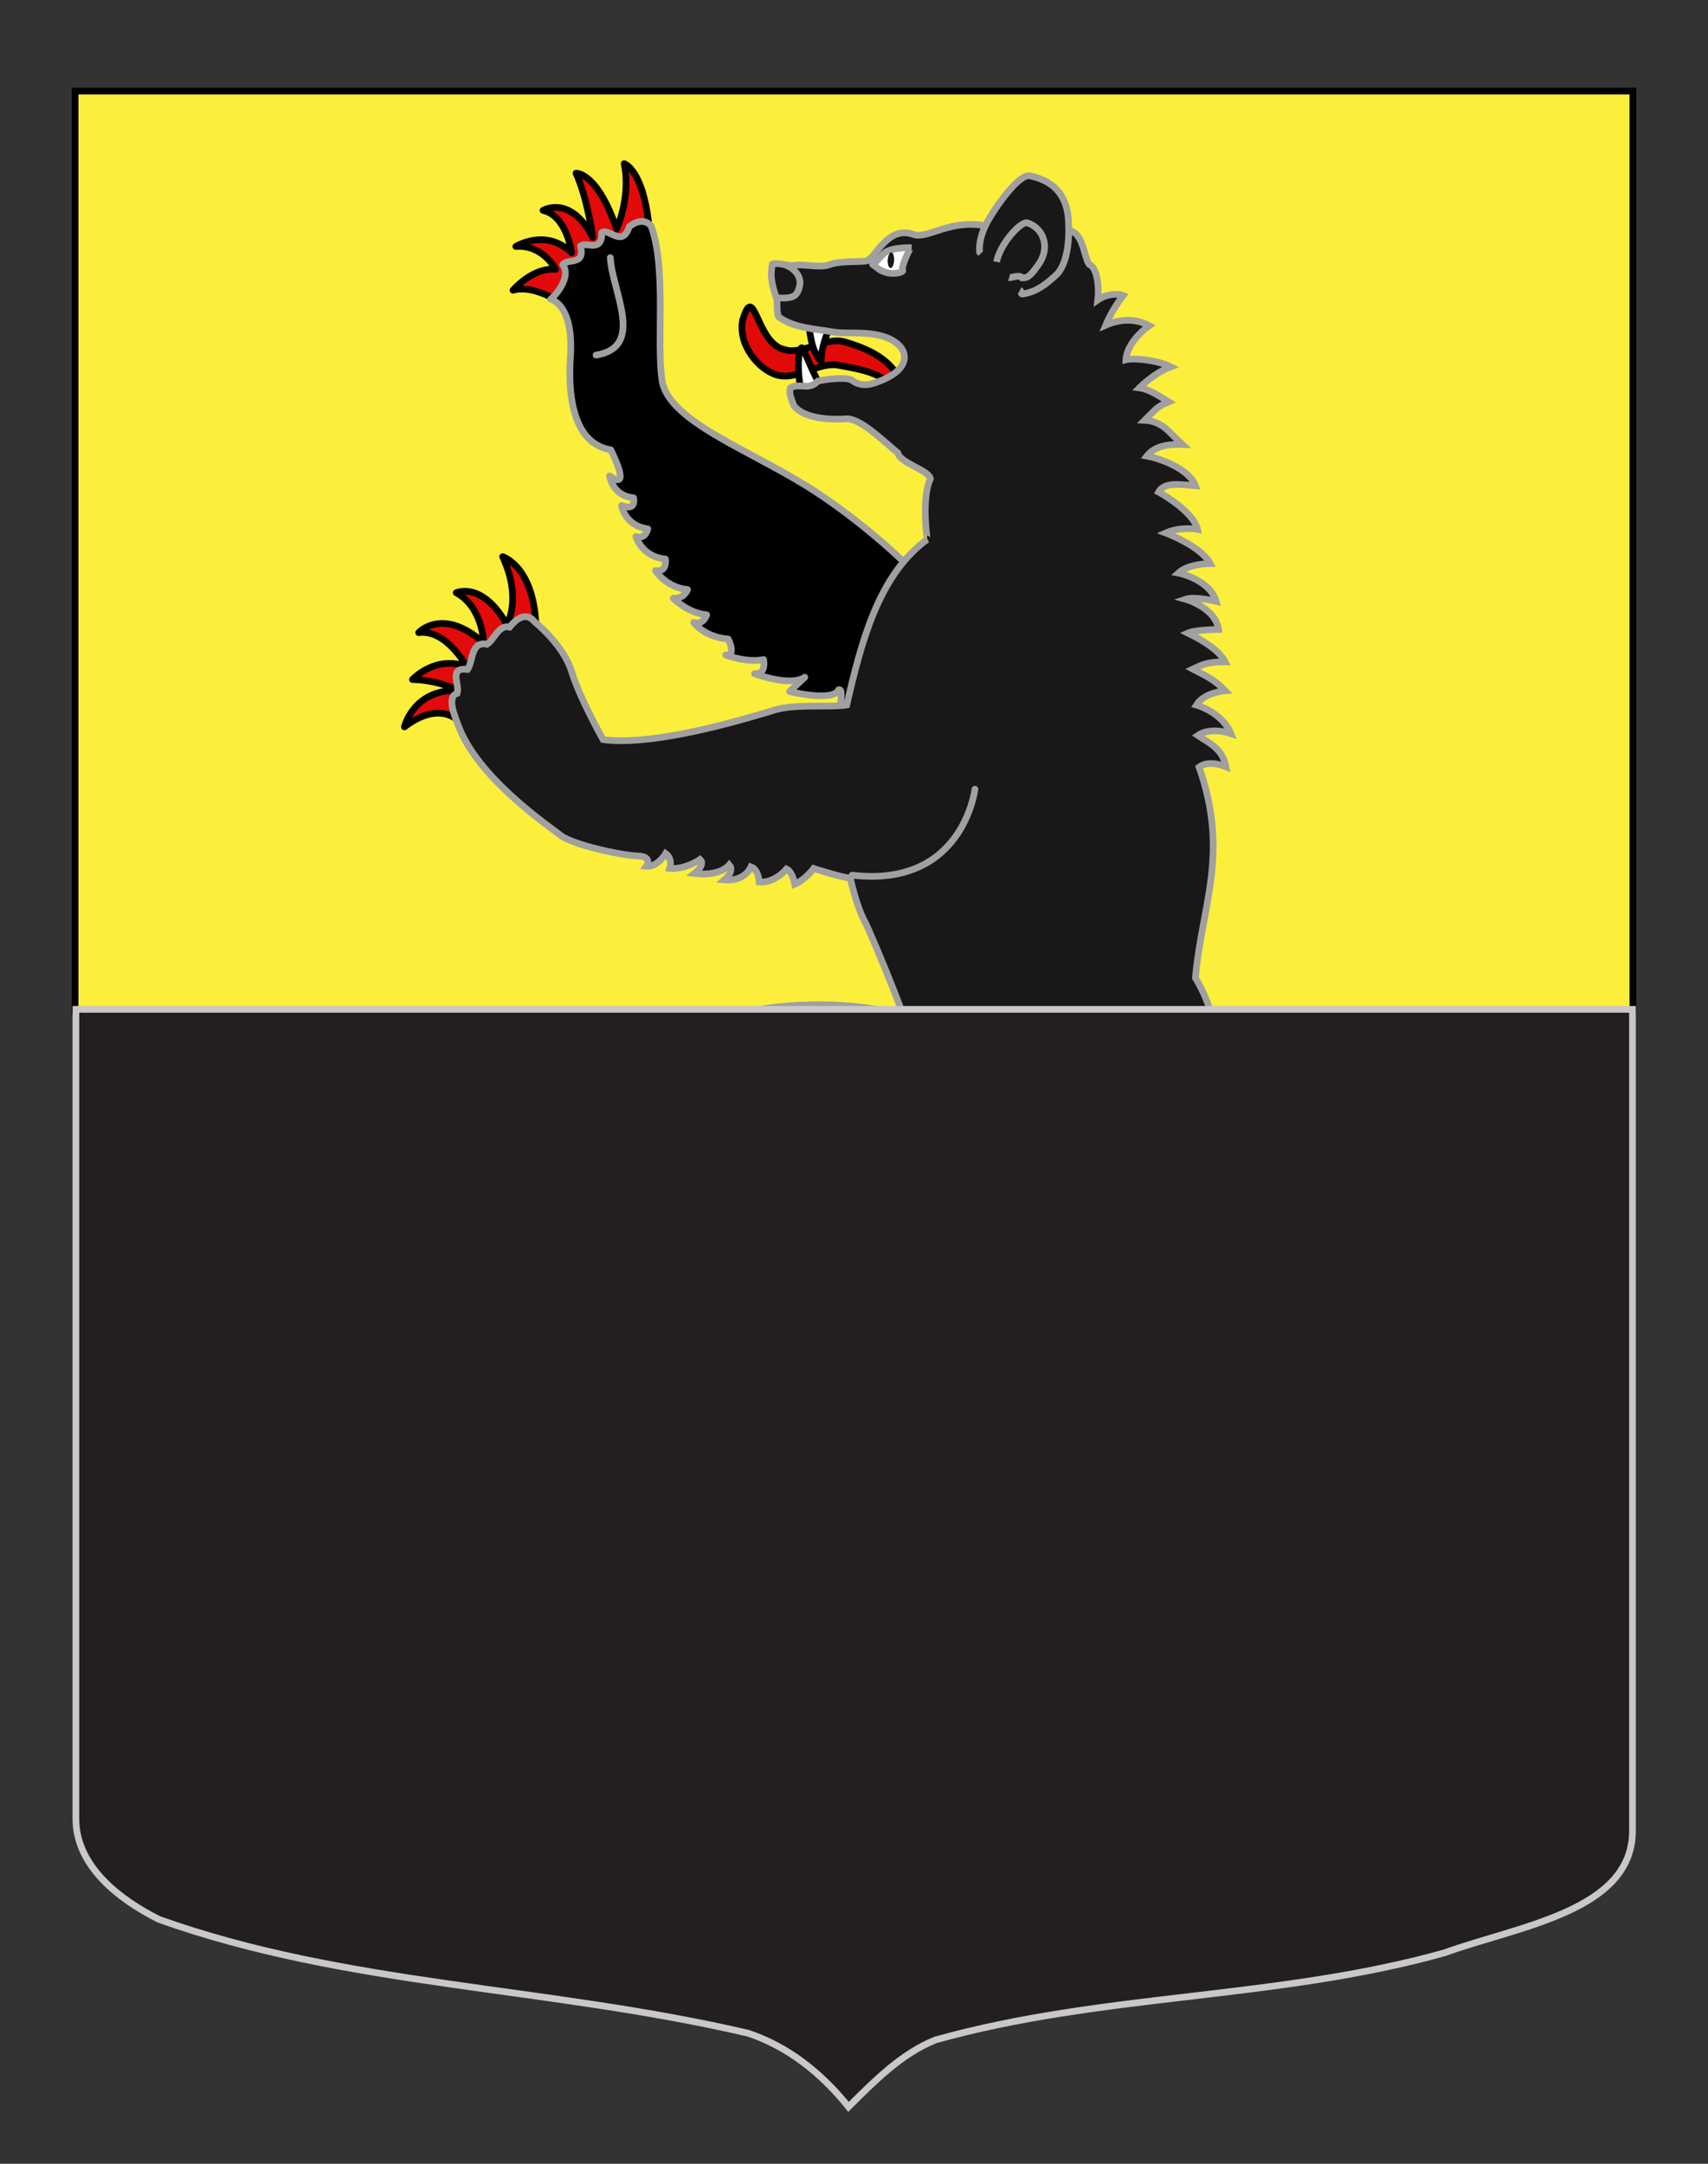 <?xml version="1.0" encoding="utf-8"?>
<!-- Generator: Adobe Illustrator 15.1.0, SVG Export Plug-In . SVG Version: 6.00 Build 0)  -->
<!DOCTYPE svg PUBLIC "-//W3C//DTD SVG 1.1//EN" "http://www.w3.org/Graphics/SVG/1.1/DTD/svg11.dtd">
<svg version="1.1" id="Autre_blason_Dardel3_xA0_Image_1_"
	 xmlns="http://www.w3.org/2000/svg" xmlns:xlink="http://www.w3.org/1999/xlink" x="0px" y="0px" width="255.119px"
	 height="323.148px" viewBox="0 0 255.119 323.148" enable-background="new 0 0 255.119 323.148" xml:space="preserve">
<rect x="0" y="0" width="255.119" height="323.148" fill="#333333" stroke="none"/>
<path id="Contour_blason" display="none" fill="#FCEF3C" stroke="#C8C8C8" d="M11.337,13.653c78,0,154.505,0,232.505,0
	c0,135.583,0,149.083,0,259.75c0,12.043-17.098,14.25-28.1,18.25c-25,7-51,6-76,13c-5,2-9,6-12.999,10c-4-5-9-9-15-11
	c-30-7-60-7-88-17c-6-3-12.406-8-12.406-15C11.337,248.111,11.337,150.028,11.337,13.653z"/>
<rect x="11.214" y="13.607" fill="#FCEF3C" stroke="#000000" width="232.689" height="137.372"/>
<g id="Ours">
	<path id="Griffes_post_droit" stroke="#000000" stroke-linecap="round" stroke-linejoin="round" d="M138.461,231.552
		c0,0-5.111-2.307-9.652,2.159c0,0,4.578-0.457,8.02,1.704c0,0-5.671,1.079-7.851,6.75c0,0,3.813-2.098,7.611-1.05
		c0,0-4.804,2.092-5.915,8.351c0,0,5.234-3.546,8.323-3.276c0,0-4.176,1.78-3.767,8.968c0,0,2.919-5.18,5.614-6.376
		c0,0-1.99,4.977-1.284,8.757c0,0,2.128-6.535,4.556-7.61C144.118,249.928,140.016,246.422,138.461,231.552z"/>
	<path id="Griffes_post_gauche" stroke="#000000" stroke-linecap="round" stroke-linejoin="round" d="M76.73,208.893
		c0,0-3.409-1.476-7.168,1.483c0,0,3.033-0.593,5.873,2.517c0,0-4.231-0.665-7.519,3.629c0,0,5.458-0.807,8.035,0.852
		c0,0-5.362,0.531-7.213,5.376c0,0,4.605-2.425,7.66-0.959c0,0-3.535-0.254-4.799,6.788c0,0,2.058-3.157,6.239-3.338
		c0,0-2.524,2.376-2.021,6.997c0,0,1.963-4.913,5.072-4.747C80.89,227.49,77.275,219.415,76.73,208.893z"/>
	<path id="Griffes_ant_gauche" fill="#E20A0A" stroke="#000000" stroke-linecap="round" stroke-linejoin="round" d="M68.271,107.503
		c0,0-2.781-2.823-7.864,1.057c0,0,1.319-5.65,8.042-5.442c0,0-2.901-1.56-6.844-1.631c0,0,3.463-3.748,8.115-1.9
		c0,0-3.012-5.651-7.188-5.106c0,0,3.578-3.936,9.702,1.532c0,0-0.085-5.319-4.09-7.49c0,0,3.87-1.786,7.561,4.758
		c0,0,2.324-3.742-0.625-10.147c0,0,4.556,1.386,4.964,10.071C80.044,93.206,73.248,95.418,68.271,107.503z"/>
	<path id="Griffes_ant_droit" fill="#E20A0A" stroke="#000000" stroke-linecap="round" stroke-linejoin="round" d="M82.984,44.779
		c0,0-3.537-2.252-6.362-1.431c0,0,2.905-3.44,6.375-3.135c0,0-1.895-3.71-5.947-3.401c0,0,4.498-2.806,8.329,0.938
		c0,0-0.675-5.52-4.272-6.325c0,0,4.062-2.435,7.442,4.019c0,0-0.823-5.902-2.511-9.58c0,0,3.179-0.189,6.061,8.344
		c0,0,2.182-4.749,1.132-9.766c0,0,2.757,0.815,3.677,9.024c0,0-3.244,5.257-6.406,7.541C87.541,43.305,82.984,44.779,82.984,44.779
		z"/>
	<path id="Anterieur_droit" stroke="#A0A0A0" stroke-linecap="round" stroke-linejoin="round" d="M98.869,56.715
		c-0.821-6.012,0.699-16.623-1.608-22.95c0,0-1.064-1.599-3.269,0.065c-1.04,3.272-3.007,0.174-4.095,0.897
		c0.025,3.164-2.448,1.253-3.189,2.03c0.74,3.026-2.058,1.768-2.653,2.779c1.214,1.613-0.669,4.209-1.807,5.163
		c0,0,3.479,0.655,2.954,8.59c-0.526,7.937,1.376,13.114,6.021,13.892c0,0,3.309,6.416-0.172,3.883c0,0,0.41,3.006,3.583,3.282
		c0,0,0.491,2.087-1.783,1.144c0,0,0.411,3.006,3.902,3.498c0,0-0.312,1.643-1.782,1.142c0,0,0.912,3.05,4.417,3.357
		c0,0,0.323,2.07-1.499,1.725c0,0,1.628,2.555,4.8,2.833c0,0-0.463,1.444-2.133,1.298c0,0,2.16,2.231,5,2.479
		c0,0-0.479,1.629-1.95,1.128c0,0,1.493,2.172,5.166,2.494c0,0,1.293,2.526-0.376,2.38c0,0,3.092,1.199,5.661,0.681
		c0,0,0.476,2.269-1.362,2.109c0,0,5.36,2.016,7.51,0.533l-2.268,2.134c0,0,6.534,1.6,7.334-0.269c1.19-0.303-1.2,5.335,2.667,4.269
		c1.541-6.085,2.86-16.259,8.281-22.102c-2.242-2.437-8.934-8.394-15.849-12.665C111.27,66.895,99.689,62.726,98.869,56.715z"/>
	<path id="Posterieur_droit" stroke="#A0A0A0" stroke-linecap="round" stroke-linejoin="round" d="M112.723,150.88
		c-5.366,0.987-9.677,4.979-9.677,4.979s2.13,0.187,1.823,1.798c0,0-2.813,0.118-5.312,2.266c0,0,2.262,0.562,1.839,1.618
		c0,0-2.662,2.133-4.537,4.7c0,0,2.91-1.201,2.066,0.908c0,0-2.551,0.87-4.52,4.521c0,0,3.27-1.533,2.066,0.908
		c-1.205,2.443-3.607,3.509-3.775,7.314c0,0,2.82-3.942,2.223-0.897c-0.596,3.043-3.301,1.896-2.613,7.235
		c0,0,1.547-2.595,1.558,1.049c0,0-1.89,2.748-2.09,6.916c0,0,2.646-1.954,2.362,1.299c-0.285,3.252-0.929,10.826,3.042,19.811
		c0,0-5.692,0.177-8.686-2.453c-2.993-2.633-7.617-5.917-11.036-3.677c-0.81,0.532-0.232,2.753-1.356,3.4
		c-1.098,0.635,1.331,3.385,0.238,4.291c-1.086,0.896,2.151,3.016,0.982,4.183c-0.897,0.895,2.629,2.416,1.085,4.055
		c-1.318,1.4,2.178,2.242,3.267,2.557c4.191,1.213,20.926,6.403,30.48-1.058c0,0-1.324-4.18-0.971-8.211
		c0.353-4.033-0.27-5.76,1.234-14.927c0.354-2.151,1.183-4.082,1.421-1.148c0.238,2.935,0.659-3.766-0.298-6.033
		c0,0,0.886-4.476,1.834-0.203c0,0,0.807-3.57,0.039-8.006c0,0,2.788-9.224,12.19-12.951c4.029-1.597,9.689-0.978,12.432-0.382
		c3.731-2.652,1.244-12.177-3.983-22.572C131.927,150.264,121.766,149.218,112.723,150.88z"/>
	<path id="Sexe" fill="#191718" stroke="#A0A0A0" stroke-linecap="round" stroke-linejoin="round" d="M132.868,155.397
		c-0.661-0.189-1.229-0.154-1.554-0.023c-0.021,0.01-0.067,0.038-0.087,0.049c-0.02,0.01-0.073,0.036-0.088,0.048
		c-0.016,0.013-0.044,0.047-0.057,0.061c-0.014,0.013-0.047,0.046-0.057,0.061s-0.019,0.055-0.023,0.07
		c-0.004,0.006-0.012,0.029-0.014,0.035c-0.001,0.007-0.011,0.03-0.012,0.037c-0.001,0.006-0.012,0.028-0.012,0.034
		c-0.001,0.008,0.019,0.04,0.02,0.047c0,0.007-0.016,0.026-0.014,0.034c0.002,0.009,0.019,0.041,0.021,0.048
		c0.183,1.083,6.893,7.482,9.725,12.719c-0.259-2.165,0.733-5.809,0.382-7.942c-0.012-0.016-3.18-2.558-3.191-2.572
		C136.38,156.037,134.032,155.727,132.868,155.397z"/>
	<path id="Paume_ant_droit" fill="none" stroke="#A0A0A0" stroke-linecap="round" stroke-linejoin="round" d="M91.156,38.479
		c0.288,5.085,5.277,13.368-2.125,14.552"/>
	<g>
		<path id="Langue" fill="#E20909" stroke="#000000" d="M134.577,57.29c-1.201-3.649-5.162-5.307-8.5-6.255
			c-2.703-0.768-6.32,2.016-8.835,1.188c-4.333-0.79-4.505-10.456-6.318-4.4c-0.699,3.735,2.397,7.308,5.006,8.152
			c3.025,0.982,6.308-2.024,9.359-1.415c1.899,0.379,6.333,0.948,7.542,2.955C133.249,58.17,134.028,57.266,134.577,57.29z"/>
		<g id="Dents">
			<path id="path12800" fill="#FFFFFF" stroke="#000000" d="M120.624,46.928c0.308,2.436,0.473,5.492,2.017,7.019
				c0.04-2.015,0.74-3.783,1.493-5.573C123.131,47.405,121.884,47.102,120.624,46.928z"/>
			<path id="path11925" fill="#FFFFFF" stroke="#000000" d="M122.517,57.461c-1.008-1.562-1.665-3.47-2.51-5.194
				c-0.303-0.752-0.493-0.05-0.629,0.508c-0.238,1.775-0.107,3.579,0.234,5.231C120.572,58.141,121.58,58.028,122.517,57.461z"/>
		</g>
		<path id="Contour_corps" fill="#191718" stroke="#A0A0A0" d="M138.966,71.513c-0.193-1.309-4.566-2.351-4.869-3.882
			c-1.809-1.446-5.312-4.971-7.496-5.089c-2.223,0.174-6.428,0.096-8.025-1.957c-0.289-0.858-0.792-1.709-0.526-2.658
			c1.352-0.791,2.795,0.45,4.119-1.013c1.092-0.259,3.948-0.621,4.963-0.202c0.981,0.787,2.143,0.946,3.427,0.507
			c6.177-1.995,5.359-5.609,1.628-6.885c-2.797-0.957-5.651-0.375-7.885-0.774c-2.699-0.479-5.61-0.542-7.921-2.182
			c-0.395-0.115-0.291-2.455-0.34-2.902c-0.294-1.438-1.685-5.87,2.207-4.773c1.544-0.442,4.103,0.417,5.665-0.174
			c1.471-0.555,3.903-0.39,5.389-0.527c0.295-0.014,1.027-0.664,1.295-1.055c1.794-2.325,3.438-3.86,6.004-2.881
			c2.071,0.543,5.4-2.308,10.429-1.371c5.919-1.695,9.938-0.942,13.351,0.999c1.599,0.909,1.716,4.742,2.501,4.902
			c1.025,0.607,1.318,3.416,1.1,5.193c1.566-1.071,3.318-0.895,3.79-0.675c-0.977,1.309-1.901,2.736-2.612,4.453
			c2.268-0.989,4.537-0.991,6.508,0.073c-2.197,1.562-3.428,3.608-3.491,5.083c0.943-0.249,4.499-0.042,6.692,1.064
			c-1.746,0.62-3.625,2.083-4.681,3.14c1.124,0.158,2.249,0.726,4.377,2.089c-1.823,0.756-1.94,1.129-3.58,2.757
			c2.714,0.143,3.701,1.866,5.603,3.61c-2.904-0.08-4.36,0.567-5.272,1.72c1.677,0.307,6.257,1.809,7.243,4.449
			c-1.998-0.145-4.601-0.676-5.504,0.925c0,0,5.176,2.81,5.819,5.58c0,0-2.45-0.465-4.747,0.538c0,0,5.304,1.981,6.634,4.576
			c-1.403,0.021-3.541,0.304-4.748,1.413c0,0,4.65,0.906,5.643,4.231c0,0-3.215-0.794-4.578-0.324c0,0,4.459,1.237,4.945,4.509
			c0,0-3.476,0.045-4.586,0.543c2.985,1.467,4.812,2.844,5.548,4.3c-2.409-0.009-3.239,0.32-4.812,1.086
			c1.632,0.86,3.183,1.483,4.838,3.234c0,0-3.134,0.228-4.306,2.133c0,0,3.826,1.039,5.151,4.267
			c-2.54-0.825-4.251-0.225-4.943,0.27c1.516,1.037,3.745,1.935,4.209,4.686c0,0-2.512-1.124-4.021,0.049
			c4.59,12.953,0.396,20.718-0.544,31.479c6.909,11.312,3.528,31.566,3.528,31.566s-0.895-4.294-2.252-5.617
			c0,0-0.024,4.081-0.41,6.992c-1.252-4.061-2.276-4.537-3.851-4.957c0,0,0.643,7.956-10.46,30.556c0,0,2.11,3.697,2.399,6.82
			c0,0-0.335-0.441-2.176-0.809c0,0,2.795,2.31,3.454,5.465c0,0-1.414-0.95-2.193-0.603c0,0,2.942,2.736,3.975,5.925
			c1.033,3.188,1.416,14.252,1.98,18.056c-4.2,3.802-20.604,5.002-24.912,10.499c-1.116,0.257-4.95,1.493-5.479-0.488
			c-1.648,0.547-3.226-0.649-2.698-1.778c-1.588-0.271-2.318-2.576-1.056-4.21c-2.062-0.616-2.807-3.481-0.905-5.309
			c-0.829-1.191-1.049-2.954,1.212-3.877c0.088-0.486-1.314-1.425-1.202-1.939c0.29-1.319,2.913-3.104,7.723-0.669
			c1.834,0.927,7.647-1.029,10.848,0.437c0,0,2.798-2.178-3.04-6.096c-1.315-0.883-2.955-8.073-2.955-8.073s-1.33,2.364-0.73,4.07
			c0,0-2.649-3.951-2.532-7.453c0,0-1.3-0.113-1.348,2.566c0,0-2.368-2.891-2.044-6.58c0,0-1.693,0.058-1.8,1.289
			c0,0-1.871-4.296-1.085-8.978c0,0-1.483,1.937-1.643,3.782c0,0-1.572-3.443-0.603-8.111c0,0-1.338,0.298-1.886,2.316
			c0,0-0.837-5.445,1.309-8.562c0,0-2.268,0.215-2.429,2.06c0,0-0.074-4.309,1.037-7.554c0.754-2.206,1.239-7.742,1.437-9.997
			c0.195-2.256,3.065-5.104,2.839-6.776c-0.229-1.674-3.197-13.784-11.198-31.921c-0.988-1.706-1.782-4.224-2.4-6.934
			c-1.292-0.113-5.477-1.448-5.477-1.448s-1.186,1.621-2.812,2.34c0,0-0.355-1.9-1.236-2.264c0,0-1.752,2.147-4.081,1.943
			c0,0-0.095-1.878-1.234-2.264c0,0-0.847,2.226-3.951,1.955c0,0,1.545-1.302,0.717-2.238c0,0-1.327,1.752-5.194,1.271
			c0,0,1.678-1.292,0.834-2.085c0,0-2.22,1.531-4.548,1.329c0,0,0.513-1.394-0.589-2.209c0,0-1.223,2.05-2.903,1.902
			c0,0,1.042-1.49-1.298-1.551c-2.341-0.061-9.75-1.686-11.486-3.068c-1.736-1.38-12.568-8.641-15.386-16.648
			c-0.266-0.755-1.772-4.105-0.08-4.562c0.433-1.333-1.373-3.936,1.554-3.584c0.846-1.127,0.438-4.285,2.904-3.752
			c0.958-0.54,1.791-3.022,3.373-2.566c0.856-1.069,2.409-2.46,3.74-0.788c0,0,4.285,3.381,5.539,7.453
			c1.249,4.07,4.689,10.134,4.689,10.134c6.384,0.853,16.945-1.741,25.637-4.424c3.042-0.938,8.537-0.336,10.756-0.747
			c2.143-9.293,4.741-19.444,12.026-24.722C138.499,80.562,137.585,74.467,138.966,71.513z"/>
		<g id="Oreille">
			<path id="path15425_1_" fill="#191718" stroke="#A0A0A0" d="M152.329,43.344c0.362,0.19,0.065,0.587,0.396,0.57
				c2.051-0.298,3.599-1.466,5.276-3.089c1.494-1.792,1.739-5.179,1.601-7.698c-0.197-4.618-2.912-6.278-5.808-6.872
				c-1.75-0.319-5.62,5.453-6.452,7.144c-0.675,1.282-1.12,2.789-1.037,4.242c0.062,0.074,0.127,0.143,0.198,0.215"/>
			<path id="path2230" fill="#191718" stroke="#A0A0A0" d="M148.854,39.116c0.582-2.832,3.599-5.993,4.523-5.845
				c2.291,0.616,3.697,3.517,1.702,6.29c-0.936,1.299-1.459,2.018-2.407,1.938c-0.305-0.561-1.767,0.032-1.951-0.02"/>
		</g>
		<path id="Truffe" fill="#191718" stroke="#A0A0A0" stroke-linejoin="round" d="M115.952,44.476
			c2.612,0.179,3.199-0.231,3.521-1.988c0.26-1.424-1.428-3.452-4.109-3.068C115.081,40.976,115.114,42.024,115.952,44.476z"/>
		<g id="Oeil">
			<path id="path10175" fill="#FFFFFF" stroke="#A0A0A0" d="M136.054,37.003c-0.177-0.05-2.748-0.025-3.775,0.658
				c-0.613,0.408-1.509,1.65-1.751,1.661c-0.608,0.031,0.215,0.459,0.365,0.564c1.602,1.53,4.28,0.845,3.929,0.436
				C134.527,39.981,135.905,37.036,136.054,37.003L136.054,37.003C135.877,36.953,136.054,37.003,136.054,37.003
				C135.877,36.953,136.054,37.003,136.054,37.003C135.877,36.953,136.054,37.003,136.054,37.003z"/>
			<path id="Pupille" fill="#191718" d="M132.593,38.84c0.034-0.645,0.275-1.157,0.541-1.143c0.266,0.013,0.454,0.548,0.42,1.192
				c-0.033,0.644-0.276,1.157-0.541,1.142C132.747,40.019,132.56,39.485,132.593,38.84z"/>
		</g>
	</g>
	<path id="Coude" fill="none" stroke="#A0A0A0" stroke-linecap="round" stroke-linejoin="round" d="M145.623,117.864
		c0,0-1.743,14.795-18.345,12.84"/>
</g>
<path id="Contour_blason_1_" fill="#231F20" stroke="#C8C8C8" d="M11.337,150.741c78,0,154.505,0,232.505,0
	c0,135.583,0,11.995,0,122.662c0,12.043-17.098,14.25-28.1,18.25c-25,7-51,6-76,13c-5,2-9,6-12.999,10c-4-5-9-9-15-11
	c-30-7-60-7-88-17c-6-3-12.406-8-12.406-15C11.337,248.111,11.337,287.116,11.337,150.741z"/>
</svg>
